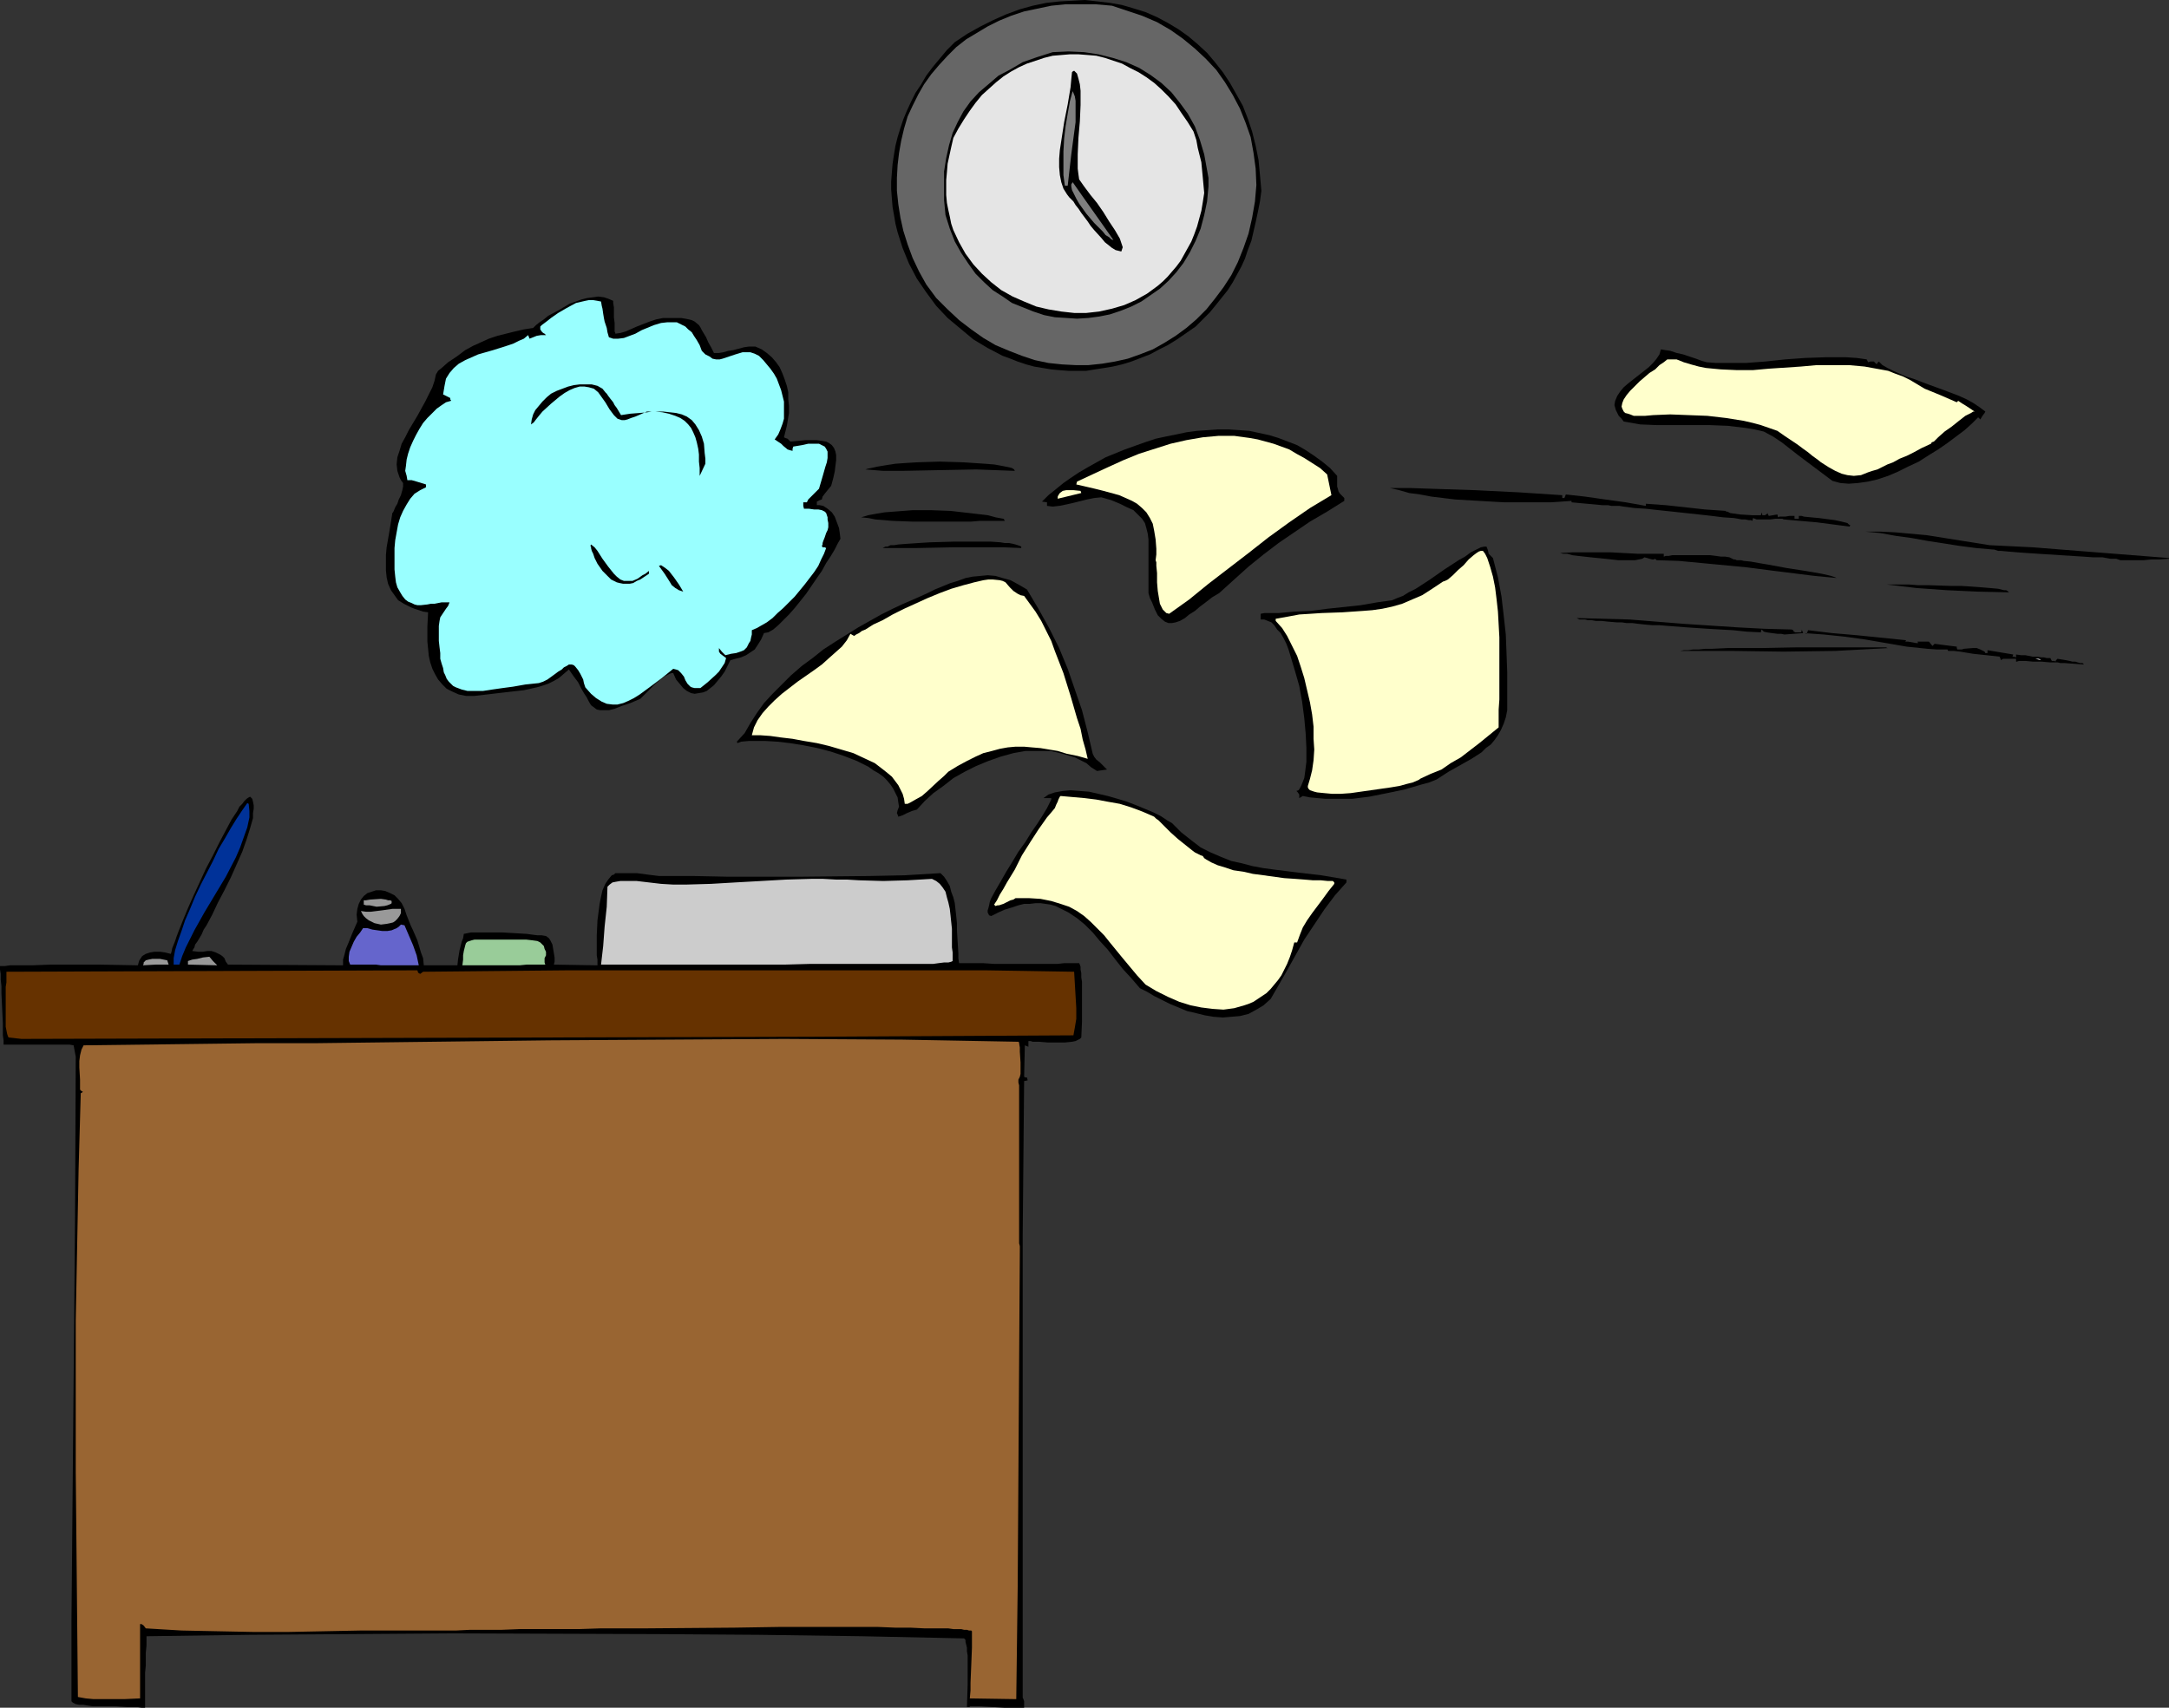 <?xml version="1.0" encoding="UTF-8" standalone="no"?>
<svg
   version="1.0"
   width="129.766mm"
   height="102.186mm"
   id="svg44"
   sodipodi:docname="Quitting Time.wmf"
   xmlns:inkscape="http://www.inkscape.org/namespaces/inkscape"
   xmlns:sodipodi="http://sodipodi.sourceforge.net/DTD/sodipodi-0.dtd"
   xmlns="http://www.w3.org/2000/svg"
   xmlns:svg="http://www.w3.org/2000/svg">
  <rect width="100%" height="100%" fill="#333333" stroke="none"/>
  <sodipodi:namedview
     id="namedview44"
     pagecolor="#ffffff"
     bordercolor="#000000"
     borderopacity="0.25"
     inkscape:showpageshadow="2"
     inkscape:pageopacity="0.0"
     inkscape:pagecheckerboard="0"
     inkscape:deskcolor="#d1d1d1"
     inkscape:document-units="mm" />
  <defs
     id="defs1">
    <pattern
       id="WMFhbasepattern"
       patternUnits="userSpaceOnUse"
       width="6"
       height="6"
       x="0"
       y="0" />
  </defs>
  <path
     style="fill:#000000;fill-opacity:1;fill-rule:evenodd;stroke:none"
     d="m 490.294,126.368 -2.101,0.162 h -1.778 l -1.616,0.162 h -2.424 -0.97 -0.808 -0.646 -0.162 -0.323 l -0.485,-0.162 -0.485,-0.162 h -0.646 -0.646 l -1.778,-0.323 h -2.101 l -2.262,-0.162 -5.171,-0.323 -5.01,-0.323 -2.424,-0.162 -2.262,-0.162 -1.939,-0.162 -1.778,-0.162 h -0.646 l -0.485,-0.162 -0.485,-0.162 h -0.323 l -3.717,-0.323 -3.717,-0.485 -7.272,-1.131 -3.555,-0.646 -3.555,-0.485 -3.555,-0.646 -3.394,-0.323 h 3.394 l 3.394,0.162 3.555,0.323 3.555,0.323 7.11,1.131 7.11,1.131 9.858,0.485 10.181,0.808 20.523,1.616 v 0.162 z"
     id="path1" />
  <path
     style="fill:#000000;fill-opacity:1;fill-rule:evenodd;stroke:none"
     d="m 471.225,150.284 -4.363,-0.323 h -0.162 -0.323 -0.485 l -0.646,-0.162 h -1.778 l -1.778,-0.162 h -1.939 l -1.778,-0.162 h -1.454 l -0.485,0.162 h -0.162 v -0.646 h -0.97 -0.808 -0.97 -0.162 l -0.323,0.162 -0.162,0.162 -0.323,-0.808 -1.454,-0.162 -1.454,-0.162 -3.07,-0.323 -2.909,-0.485 -1.454,-0.162 h -1.293 l -0.162,-0.323 h -2.262 l -2.262,-0.162 -4.686,-0.485 -4.686,-0.808 -4.686,-0.808 -4.686,-0.646 -4.686,-0.485 -2.262,-0.162 -2.262,-0.162 -2.262,0.162 -2.101,0.162 -0.808,-0.162 h -0.808 l -1.293,-0.162 -1.131,-0.162 -0.646,-0.162 -0.485,-0.485 -0.162,0.323 v 0.323 l -3.232,-0.162 -3.07,-0.323 -2.909,-0.162 -2.747,-0.162 -2.424,-0.162 -2.424,-0.162 -2.101,-0.162 -2.101,-0.162 -1.939,-0.162 h -1.616 l -1.778,-0.162 -1.454,-0.162 -1.293,-0.162 h -1.293 l -1.131,-0.162 h -1.131 l -1.939,-0.162 -1.454,-0.162 h -1.293 l -0.97,-0.162 h -0.808 l -0.646,-0.162 h -1.293 l -0.646,-0.323 5.979,0.162 5.979,0.162 12.12,0.97 12.282,0.808 6.141,0.323 6.141,0.162 0.323,0.162 0.162,0.323 0.323,0.162 h 1.293 l 0.162,-0.323 v -0.323 l 0.323,0.808 h 0.323 l 0.485,0.162 0.323,-0.808 5.333,0.646 5.656,0.485 11.15,1.131 -0.162,0.323 h 0.323 0.323 l 0.97,0.162 0.808,0.162 h 0.485 l -0.162,-0.323 h 2.586 l 0.808,0.97 0.162,-0.162 0.323,-0.323 2.424,0.323 2.586,0.323 v 0.323 l 0.162,0.323 h 0.646 0.323 l 0.485,-0.162 1.939,-0.162 h 0.97 l 0.808,0.323 0.646,0.323 0.323,0.162 0.162,0.323 h 0.485 v -0.646 l 2.909,0.485 2.909,0.485 -0.162,0.485 h 0.323 l 0.485,0.162 v -0.646 l 1.131,0.162 h 0.97 l 0.808,0.162 0.808,0.162 h 0.646 0.485 l 0.808,0.162 h 0.646 l 0.646,0.162 h 0.808 l 0.162,0.323 0.162,0.323 h 0.323 0.323 l 0.162,0.162 0.162,-0.323 0.323,-0.323 0.97,0.162 0.97,0.162 0.808,0.162 0.646,0.162 h 0.646 l 0.485,0.162 0.646,0.162 h 0.485 l 0.162,0.162 z"
     id="path2" />
  <path
     style="fill:#ffffff;fill-opacity:1;fill-rule:evenodd;stroke:none"
     d="m 461.529,149.315 -0.646,-0.162 -0.646,-0.162 h 0.323 0.485 z"
     id="path3" />
  <path
     style="fill:#000000;fill-opacity:1;fill-rule:evenodd;stroke:none"
     d="m 454.257,133.963 -7.11,-0.162 -6.949,-0.323 -6.787,-0.485 -6.787,-0.808 h 5.01 l 2.101,0.162 h 2.424 l 4.848,0.162 h 2.424 l 2.586,0.162 2.101,0.162 1.939,0.162 1.778,0.162 0.646,0.162 0.646,0.162 h 0.485 l 0.323,0.162 0.162,0.162 z"
     id="path4" />
  <path
     style="fill:#000000;fill-opacity:1;fill-rule:evenodd;stroke:none"
     d="m 448.763,93.403 -0.485,0.646 -0.485,0.808 -0.485,-0.485 -1.454,1.454 -1.616,1.454 -1.939,1.454 -1.939,1.454 -2.101,1.454 -2.101,1.293 -2.262,1.454 -2.424,1.131 -2.262,1.131 -2.262,0.97 -2.424,0.808 -2.101,0.485 -2.262,0.323 -2.101,0.162 -1.939,-0.162 -1.778,-0.485 -3.878,-2.909 -1.939,-1.454 -1.939,-1.454 -3.717,-2.909 -1.939,-1.293 -2.101,-1.131 -2.101,-0.485 -1.939,-0.323 -4.04,-0.485 -4.04,-0.162 h -4.04 -3.878 -4.04 l -3.878,-0.162 -1.778,-0.323 -1.939,-0.323 -0.485,-0.646 -0.646,-0.646 -0.323,-0.646 -0.323,-0.646 -0.323,-1.131 0.162,-0.97 0.485,-1.131 0.646,-0.97 0.808,-0.97 1.131,-0.97 2.262,-1.778 2.262,-1.778 0.97,-0.97 0.808,-0.97 0.646,-0.97 0.323,-1.131 0.97,0.162 1.131,0.162 1.454,0.485 1.454,0.323 2.909,0.97 1.293,0.485 1.131,0.323 2.101,0.162 h 2.262 4.525 l 4.363,-0.323 4.525,-0.485 4.525,-0.323 4.686,-0.162 h 4.525 l 2.424,0.162 2.262,0.323 0.323,0.646 0.485,-0.162 h 0.808 l 0.646,0.646 0.162,-0.323 0.323,-0.323 0.808,0.808 1.131,0.646 1.293,0.646 1.454,0.646 1.454,0.646 1.616,0.485 3.394,1.293 3.555,1.293 3.394,1.293 1.778,0.808 1.454,0.808 1.454,0.97 1.293,0.97 z"
     id="path5" />
  <path
     style="fill:#ffffcc;fill-opacity:1;fill-rule:evenodd;stroke:none"
     d="m 446.5,93.079 h -0.323 l -0.485,0.323 -0.646,0.323 -0.646,0.323 -1.454,1.131 -1.616,1.293 -1.616,1.131 -1.454,1.293 -0.485,0.485 -0.485,0.485 -0.485,0.162 -0.162,0.323 -2.101,0.97 -1.778,0.97 -1.616,0.808 -1.616,0.646 -1.454,0.808 -1.293,0.485 -1.293,0.646 -0.97,0.485 -1.131,0.323 -0.97,0.323 -1.616,0.646 -1.616,0.162 -1.454,-0.162 -1.293,-0.323 -1.454,-0.646 -1.454,-0.808 -1.778,-1.131 -0.808,-0.646 -1.131,-0.808 -0.97,-0.808 -1.131,-0.808 -1.293,-0.97 -1.454,-0.97 -1.454,-0.97 -1.616,-1.131 -3.717,-1.293 -1.778,-0.485 -2.101,-0.485 -4.04,-0.646 -4.202,-0.485 -4.202,-0.162 -4.202,-0.162 -3.878,0.162 -1.778,0.162 h -1.778 -0.808 l -0.808,-0.323 -0.485,-0.162 -0.646,-0.162 -0.323,-0.323 -0.162,-0.323 -0.162,-0.323 -0.162,-0.485 0.162,-0.808 0.323,-0.808 0.646,-0.97 0.808,-0.97 1.131,-1.131 0.97,-0.97 2.262,-1.939 1.293,-0.808 0.97,-0.97 0.97,-0.646 0.808,-0.646 h 2.101 l 1.616,0.646 1.616,0.485 1.778,0.485 1.616,0.323 3.394,0.323 3.555,0.162 h 3.717 l 3.555,-0.323 7.272,-0.485 3.555,-0.323 h 3.717 3.555 l 3.555,0.323 3.555,0.646 1.778,0.323 1.616,0.646 1.778,0.646 1.616,0.808 1.616,0.97 1.616,0.97 3.555,1.454 3.717,1.616 0.162,-0.162 0.162,-0.162 0.97,0.646 0.808,0.485 0.97,0.646 0.485,0.323 z"
     id="path6" />
  <path
     style="fill:#000000;fill-opacity:1;fill-rule:evenodd;stroke:none"
     d="m 426.947,146.568 -5.979,0.323 -5.979,0.323 -11.635,0.162 -11.797,-0.162 h -11.635 l 0.808,-0.162 h 0.97 l 1.131,-0.162 h 1.293 l 1.454,-0.162 h 1.616 l 3.394,-0.162 h 3.717 3.878 l 8.08,-0.162 h 4.04 11.797 1.131 3.232 l 0.323,0.162 z"
     id="path7" />
  <path
     style="fill:#000000;fill-opacity:1;fill-rule:evenodd;stroke:none"
     d="m 418.22,119.096 -3.717,-0.485 -3.717,-0.485 -3.717,-0.323 -1.939,-0.162 -1.616,-0.162 h -0.162 l -0.323,-0.162 h -1.616 l -1.131,0.162 h -2.262 -0.808 l -0.808,-0.323 -0.162,0.646 -0.323,-0.162 h -0.485 l -0.808,-0.162 h -0.808 l -0.808,-0.162 -0.97,-0.162 -2.424,-0.162 -2.586,-0.323 -2.909,-0.323 -5.979,-0.646 -3.07,-0.323 -2.909,-0.323 -2.586,-0.162 -2.424,-0.323 -0.97,-0.162 h -0.97 -0.808 l -0.808,-0.162 h -0.485 -0.485 -0.323 l -6.949,-0.646 v 0 -0.323 l -2.262,0.162 -2.424,0.162 h -2.424 -2.747 -5.333 l -5.656,-0.323 -5.494,-0.323 -5.333,-0.646 -2.586,-0.485 -2.424,-0.323 -2.262,-0.646 -2.101,-0.485 h 4.686 l 4.686,0.162 9.858,0.323 9.858,0.485 9.858,0.646 v 0.646 h 0.485 l 0.323,-0.808 4.363,0.485 4.525,0.646 4.686,0.646 4.525,0.808 v -0.485 l 4.525,0.323 8.888,0.97 4.686,0.323 v 0.162 h 0.323 l 0.646,0.323 1.131,0.162 1.131,0.162 2.586,0.162 h 1.131 0.97 l 0.162,-0.646 0.162,0.646 h 0.646 l 0.162,-0.162 h 0.162 l 0.162,-0.323 0.323,0.646 1.939,-0.323 0.162,0.646 0.323,-0.162 h 1.293 l 0.97,-0.162 h 1.131 v 0.646 h 0.97 v -0.646 h 0.646 l 0.485,0.162 1.616,0.162 1.778,0.162 3.717,0.485 1.454,0.323 0.646,0.162 0.646,0.162 0.323,0.323 0.323,0.162 z"
     id="path8" />
  <path
     style="fill:#000000;fill-opacity:1;fill-rule:evenodd;stroke:none"
     d="m 415.473,130.731 -5.171,-0.485 -5.171,-0.646 -5.171,-0.646 -5.01,-0.646 -10.181,-0.97 -5.171,-0.485 -5.01,-0.162 -0.323,-0.323 -0.323,0.162 h -0.323 l -0.646,-0.162 -0.485,-0.162 -0.646,-0.162 -0.485,0.323 -0.808,0.162 -0.808,0.162 h -1.131 -1.293 -1.454 l -2.909,-0.323 -3.232,-0.323 -2.909,-0.323 -1.293,-0.162 -1.131,-0.323 h -0.97 l -0.646,-0.162 2.747,-0.162 h 2.909 5.818 l 5.979,0.323 h 5.979 v 0.646 l 0.485,-0.162 h 0.646 l 0.808,-0.162 h 0.97 1.131 1.293 2.586 2.586 l 1.293,0.162 1.131,0.162 h 0.97 l 0.97,0.162 0.646,0.323 0.323,0.162 h 0.323 l 0.323,0.162 h 0.485 0.485 l 0.646,0.162 1.616,0.162 1.778,0.323 1.939,0.323 4.363,0.808 4.202,0.646 1.939,0.323 1.778,0.323 1.454,0.323 0.646,0.162 0.485,0.162 0.485,0.162 0.323,0.162 z"
     id="path9" />
  <path
     style="fill:#000000;fill-opacity:1;fill-rule:evenodd;stroke:none"
     d="m 340.814,160.627 -0.323,1.616 -0.485,1.454 -0.646,1.454 -0.646,1.131 -0.808,1.131 -0.808,0.97 -1.131,0.808 -0.97,0.97 -2.262,1.454 -2.586,1.454 -2.586,1.454 -2.747,1.778 -1.616,0.646 -1.778,0.485 -3.878,1.131 -3.878,0.808 -4.04,0.808 -3.878,0.485 h -2.101 -1.939 -1.939 l -1.778,-0.162 -1.778,-0.162 -1.616,-0.323 -0.808,0.485 v -0.485 -0.323 l -0.323,-0.485 -0.323,-0.323 0.485,-0.162 0.323,-0.485 0.323,-0.646 0.323,-0.808 0.323,-0.808 0.162,-1.131 0.162,-1.293 0.162,-1.293 v -3.07 l -0.162,-3.232 -0.323,-3.555 -0.485,-3.717 -0.646,-3.555 -0.97,-3.394 -0.97,-3.232 -0.485,-1.616 -0.485,-1.293 -0.646,-1.293 -0.646,-1.131 -0.808,-0.808 -0.646,-0.97 -0.646,-0.646 -0.808,-0.323 -0.808,-0.323 h -0.808 v -1.293 l 0.808,-0.162 0.162,-0.646 -0.162,0.646 h 3.232 l 3.555,-0.323 3.717,-0.162 3.717,-0.485 7.595,-0.808 3.717,-0.646 3.394,-0.485 1.131,-0.485 1.293,-0.485 1.293,-0.808 1.616,-0.808 3.232,-2.101 3.232,-2.262 3.232,-2.101 1.454,-0.808 1.293,-0.97 1.293,-0.646 0.97,-0.485 0.808,-0.162 h 0.485 l 0.323,0.808 0.162,0.808 0.485,0.485 0.485,0.485 1.131,4.363 0.808,4.363 0.485,4.202 0.485,4.363 0.162,4.202 0.162,4.363 v 4.201 z"
     id="path10" />
  <path
     style="fill:#ffffcc;fill-opacity:1;fill-rule:evenodd;stroke:none"
     d="m 338.875,164.505 -4.363,3.555 -2.101,1.616 -2.101,1.616 -2.262,1.293 -2.101,1.454 -2.424,0.97 -2.424,1.131 -0.162,0.162 -0.323,0.162 -1.131,0.485 -1.293,0.323 -1.778,0.485 -1.939,0.323 -2.262,0.323 -4.525,0.646 -2.262,0.323 -2.262,0.162 h -1.939 l -1.778,-0.162 -1.616,-0.162 -0.646,-0.162 -0.485,-0.162 -0.485,-0.162 -0.323,-0.323 -0.162,-0.323 v -0.323 l 0.485,-1.616 0.485,-1.939 0.323,-2.262 0.162,-2.424 -0.162,-2.424 v -2.747 l -0.323,-2.747 -0.485,-2.747 -0.646,-2.747 -0.646,-2.747 -0.808,-2.586 -0.808,-2.424 -1.131,-2.262 -1.131,-2.262 -1.131,-1.778 -1.454,-1.616 v -0.485 l 2.747,-0.485 2.586,-0.485 2.586,-0.162 2.424,-0.162 4.686,-0.162 4.686,-0.323 2.101,-0.162 2.262,-0.323 2.262,-0.485 2.262,-0.646 2.262,-0.97 2.262,-0.97 2.262,-1.454 2.424,-1.616 0.485,-0.162 0.646,-0.323 1.131,-0.97 1.131,-1.131 1.293,-1.131 1.131,-1.293 1.131,-0.97 0.646,-0.485 0.485,-0.323 0.485,-0.162 h 0.485 l 0.485,0.646 0.485,0.97 0.646,1.939 0.646,2.262 0.485,2.424 0.323,2.586 0.323,2.909 0.323,5.817 v 5.817 2.747 2.747 2.747 l -0.162,2.262 v 2.101 z"
     id="path11" />
  <path
     style="fill:#000000;fill-opacity:1;fill-rule:evenodd;stroke:none"
     d="m 304.454,199.571 -2.586,2.909 -2.424,3.232 -2.262,3.394 -2.262,3.394 -3.878,6.949 -1.939,3.394 -1.778,3.07 -1.616,1.454 -1.616,0.97 -1.778,0.97 -1.939,0.485 -1.939,0.162 -1.939,0.162 -2.101,-0.162 -1.939,-0.323 -1.939,-0.485 -2.101,-0.485 -1.939,-0.808 -1.939,-0.808 -3.555,-1.778 -1.616,-0.97 -1.616,-0.808 -1.939,-2.262 -1.939,-2.101 -1.778,-2.262 -1.616,-2.101 -1.778,-1.939 -1.616,-1.939 -1.778,-1.778 -1.778,-1.454 -1.939,-1.293 -1.939,-0.97 -0.97,-0.485 -1.131,-0.323 -1.131,-0.162 -1.131,-0.162 h -1.131 l -1.293,0.162 h -1.293 l -1.293,0.323 -1.454,0.485 -1.616,0.485 -1.454,0.646 -1.616,0.808 -0.485,-0.162 -0.162,-0.323 -0.162,-0.323 v -0.485 l 0.162,-0.485 0.162,-0.646 0.162,-0.808 0.323,-0.808 0.97,-1.778 1.131,-1.939 1.293,-2.262 1.293,-2.101 1.454,-2.424 1.616,-2.262 1.293,-2.101 1.454,-2.101 1.131,-1.778 0.97,-1.616 0.323,-0.646 0.323,-0.646 0.323,-0.646 v -0.323 h -1.778 l 1.131,-0.808 1.454,-0.485 1.778,-0.323 1.778,-0.162 2.101,0.162 2.101,0.162 2.101,0.485 2.101,0.485 2.262,0.646 2.101,0.646 2.101,0.808 1.939,0.808 1.939,0.808 1.616,0.808 1.454,0.97 1.131,0.646 2.101,2.101 2.262,1.778 2.101,1.616 2.262,1.131 2.262,0.97 2.424,0.97 2.262,0.485 2.424,0.646 2.586,0.485 2.424,0.323 5.171,0.646 5.494,0.646 2.909,0.485 2.747,0.485 z"
     id="path12" />
  <path
     style="fill:#000000;fill-opacity:1;fill-rule:evenodd;stroke:none"
     d="m 303.969,113.279 -3.878,2.424 -3.878,2.262 -3.555,2.424 -3.555,2.424 -3.394,2.586 -3.394,2.747 -3.232,2.909 -3.394,3.07 -1.616,0.97 -1.454,1.131 -1.293,0.97 -1.131,0.97 -1.293,0.808 -0.97,0.808 -1.131,0.646 -0.97,0.323 -0.808,0.162 h -0.808 l -0.808,-0.323 -0.808,-0.646 -0.808,-0.808 -0.646,-1.293 -0.323,-0.808 -0.323,-0.808 -0.485,-0.97 -0.323,-1.131 v -4.848 -2.101 -3.555 -1.616 l -0.162,-1.293 -0.323,-1.293 -0.323,-1.131 -0.646,-0.97 -0.97,-0.97 -0.97,-0.97 -1.454,-0.646 -1.616,-0.808 -1.939,-0.808 -2.262,-0.646 -1.616,0.162 -1.616,0.323 -3.232,0.808 -1.454,0.323 -1.616,0.323 -1.454,0.162 -1.293,-0.162 v -0.808 l -1.131,-0.162 1.454,-1.454 1.616,-1.293 1.778,-1.454 1.616,-1.131 1.939,-1.293 1.939,-1.131 4.04,-2.262 4.363,-1.778 4.525,-1.616 2.424,-0.808 2.262,-0.485 2.424,-0.485 2.262,-0.485 2.424,-0.323 2.424,-0.162 2.262,-0.162 h 2.424 l 2.424,0.162 2.262,0.162 2.262,0.485 2.262,0.485 2.101,0.646 2.101,0.808 2.101,0.808 1.939,1.131 1.939,1.293 1.778,1.293 1.778,1.454 1.616,1.778 v 0.97 0.646 0.808 l 0.162,0.485 0.162,0.646 0.323,0.485 0.485,0.485 0.485,0.485 z"
     id="path13" />
  <path
     style="fill:#ffffcc;fill-opacity:1;fill-rule:evenodd;stroke:none"
     d="m 301.707,199.894 -1.293,1.616 -1.293,1.778 -2.424,3.232 -1.131,1.616 -0.97,1.616 -0.646,1.616 -0.646,1.778 h -0.646 l -0.485,1.778 -0.485,1.454 -0.646,1.616 -0.646,1.293 -0.646,1.293 -0.808,1.131 -0.808,0.97 -0.808,0.97 -0.97,0.97 -0.97,0.646 -0.97,0.646 -0.97,0.646 -1.131,0.485 -0.97,0.323 -2.262,0.646 -2.424,0.323 -2.424,-0.162 -2.586,-0.323 -2.424,-0.485 -2.586,-0.808 -2.586,-1.131 -2.586,-1.293 -2.424,-1.454 -1.939,-2.101 -1.616,-1.939 -1.616,-1.939 -1.454,-1.778 -1.454,-1.778 -1.293,-1.616 -1.616,-1.616 -1.454,-1.454 -1.454,-1.293 -1.616,-1.131 -1.778,-0.97 -1.939,-0.646 -2.101,-0.646 -2.424,-0.485 -2.586,-0.162 h -3.07 l -0.485,0.323 -0.646,0.162 -0.97,0.485 -0.646,0.323 -0.485,0.162 -0.485,0.162 h -0.323 l -0.485,0.162 -0.323,-0.323 0.646,-0.97 0.646,-1.293 0.808,-1.293 0.808,-1.454 1.778,-2.909 1.616,-3.232 1.939,-3.07 1.778,-2.747 1.939,-2.747 0.97,-1.131 0.808,-0.97 0.323,-0.808 0.323,-0.646 0.162,-0.485 0.162,-0.323 0.162,-0.323 0.162,-0.162 5.494,0.485 2.586,0.323 2.586,0.485 2.747,0.485 2.586,0.808 2.586,0.97 2.586,1.131 0.485,0.485 0.485,0.323 1.293,1.293 1.454,1.454 1.616,1.454 1.616,1.293 1.616,1.293 0.646,0.485 0.646,0.323 0.646,0.323 0.485,0.162 0.323,0.485 0.485,0.323 1.131,0.646 1.454,0.646 1.616,0.485 1.939,0.646 2.262,0.323 2.101,0.485 2.424,0.323 4.686,0.646 2.424,0.162 2.101,0.162 1.939,0.162 h 1.778 l 1.616,0.162 h 1.131 l 0.323,0.323 v 0 z"
     id="path14" />
  <path
     style="fill:#ffffcc;fill-opacity:1;fill-rule:evenodd;stroke:none"
     d="m 301.06,111.986 -4.848,2.909 -4.686,3.232 -4.686,3.394 -4.525,3.555 -9.05,6.949 -4.363,3.555 -4.525,3.232 -0.646,-0.162 -0.323,-0.323 -0.485,-0.485 -0.323,-0.646 -0.323,-0.646 -0.162,-0.97 -0.323,-1.939 -0.162,-1.939 v -2.101 l -0.162,-1.616 v -0.808 l -0.162,-0.485 0.162,-1.293 v -1.293 l -0.162,-2.101 -0.323,-1.939 -0.323,-1.616 -0.646,-1.293 -0.808,-1.293 -0.97,-0.97 -1.131,-0.97 -1.131,-0.646 -1.454,-0.646 -1.454,-0.646 -1.778,-0.485 -1.778,-0.485 -1.939,-0.485 -2.101,-0.485 -2.101,-0.485 0.162,-0.646 6.949,-3.232 3.555,-1.616 3.555,-1.454 3.555,-1.131 3.555,-1.131 3.555,-0.808 3.717,-0.646 3.555,-0.323 h 3.555 l 3.555,0.485 1.778,0.323 1.778,0.485 1.778,0.485 1.778,0.646 1.778,0.646 1.616,0.97 1.778,0.97 1.778,1.131 1.778,1.131 1.616,1.454 z"
     id="path15" />
  <path
     style="fill:#000000;fill-opacity:1;fill-rule:evenodd;stroke:none"
     d="m 285.224,43.146 -0.323,2.424 -0.485,2.424 -0.485,2.262 -0.485,2.101 -0.485,2.101 -0.808,2.101 -0.646,1.939 -0.808,1.778 -0.97,1.778 -0.97,1.778 -1.131,1.778 -1.293,1.616 -1.293,1.616 -1.454,1.778 -1.616,1.616 -1.616,1.616 -2.101,1.454 -2.101,1.454 -2.101,1.293 -1.939,0.97 -2.101,1.131 -2.101,0.808 -2.101,0.808 -2.101,0.646 -2.101,0.485 -1.939,0.323 -2.101,0.323 -1.939,0.323 h -2.101 -1.939 l -2.101,-0.162 -1.778,-0.162 -1.939,-0.323 -1.939,-0.323 -1.778,-0.485 -1.939,-0.646 -1.616,-0.646 -1.778,-0.646 -3.394,-1.778 -3.232,-1.939 -2.909,-2.424 -2.909,-2.424 -2.586,-2.747 -2.262,-3.07 -2.101,-3.07 -1.778,-3.394 -1.454,-3.555 -1.131,-3.555 -0.485,-1.939 -0.323,-1.939 -0.323,-1.778 -0.162,-1.939 -0.162,-2.101 v -1.778 l 0.162,-2.101 0.162,-1.939 0.323,-2.101 0.323,-1.939 0.485,-1.939 0.646,-2.101 0.646,-1.939 0.808,-1.939 0.97,-2.101 0.97,-1.939 1.293,-1.939 1.131,-1.939 1.454,-1.939 1.616,-1.939 1.616,-1.939 1.778,-1.778 2.909,-1.939 2.909,-1.616 2.909,-1.454 2.909,-1.293 3.07,-1.131 2.909,-0.808 3.07,-0.646 2.909,-0.323 2.909,-0.162 L 245.309,0 l 2.909,0.323 2.747,0.323 2.747,0.485 2.747,0.808 2.586,0.808 2.586,1.131 2.424,1.293 2.424,1.454 2.262,1.616 2.101,1.778 2.101,1.939 1.778,2.101 1.778,2.262 1.616,2.424 1.454,2.586 1.454,2.586 1.131,2.909 0.97,2.909 0.808,3.232 0.646,3.232 0.323,3.394 z"
     id="path16" />
  <path
     style="fill:#666666;fill-opacity:1;fill-rule:evenodd;stroke:none"
     d="m 284.092,41.853 -0.323,3.717 -0.646,3.717 -0.808,3.555 -1.131,3.232 -1.293,3.232 -1.454,2.909 -1.778,2.747 -1.939,2.586 -1.939,2.424 -2.262,2.262 -2.262,1.939 -2.424,1.778 -2.586,1.616 -2.586,1.454 -2.909,1.131 -2.747,0.97 -2.909,0.646 -2.909,0.485 -3.07,0.323 h -2.909 l -3.07,-0.162 -3.07,-0.323 -3.07,-0.646 -2.909,-0.97 -2.909,-1.131 -3.07,-1.293 -2.747,-1.616 -2.747,-1.939 -2.747,-2.101 -2.586,-2.424 -2.586,-2.586 -2.262,-3.07 -1.616,-2.909 -1.454,-3.07 -1.131,-3.07 -0.97,-3.07 -0.646,-2.909 -0.485,-3.07 -0.323,-3.07 v -2.909 l 0.162,-2.909 0.323,-2.747 0.485,-2.747 0.646,-2.747 0.808,-2.747 1.131,-2.424 1.293,-2.586 1.293,-2.262 1.616,-2.262 1.778,-2.101 1.939,-2.101 1.939,-1.939 2.262,-1.778 2.424,-1.454 2.424,-1.454 2.586,-1.293 2.747,-1.131 2.909,-0.97 3.07,-0.646 3.07,-0.646 3.232,-0.323 h 3.394 3.394 l 3.717,0.323 3.394,1.131 3.394,1.131 3.394,1.454 3.07,1.778 2.747,1.939 2.747,2.262 2.424,2.262 2.424,2.586 1.939,2.747 1.778,2.909 1.616,3.07 1.293,3.232 1.131,3.232 0.646,3.555 0.485,3.555 z"
     id="path17" />
  <path
     style="fill:#000000;fill-opacity:1;fill-rule:evenodd;stroke:none"
     d="m 273.265,42.177 -0.323,3.394 -0.646,3.07 -0.808,3.07 -1.131,2.747 -1.293,2.586 -1.454,2.424 -1.616,2.101 -1.778,1.939 -1.939,1.778 -2.101,1.454 -2.101,1.454 -2.262,1.131 -2.424,0.97 -2.424,0.808 -2.424,0.485 -2.424,0.323 -2.586,0.162 -2.424,-0.162 -2.586,-0.162 -2.424,-0.485 -2.424,-0.808 -2.424,-0.97 -2.424,-0.97 -2.101,-1.454 -2.262,-1.454 -1.939,-1.778 -1.939,-1.939 -1.616,-2.262 -1.616,-2.424 -1.454,-2.586 -1.131,-2.909 -0.97,-3.07 -0.323,-3.394 V 41.853 38.783 l 0.485,-3.07 0.646,-2.909 0.808,-2.747 1.131,-2.424 1.293,-2.424 1.616,-2.262 1.939,-2.101 2.101,-1.778 2.262,-1.939 2.747,-1.454 2.747,-1.616 3.232,-1.131 3.555,-1.131 3.555,-0.162 3.555,0.162 3.232,0.485 3.232,0.808 3.07,0.97 2.909,1.293 2.586,1.616 2.424,1.778 2.262,2.101 1.939,2.424 1.778,2.424 1.616,2.909 1.131,3.07 0.485,1.616 0.485,1.616 0.323,1.778 0.323,1.778 0.323,1.778 z"
     id="path18" />
  <path
     style="fill:#e5e5e5;fill-opacity:1;fill-rule:evenodd;stroke:none"
     d="m 272.296,43.631 -0.323,2.101 -0.323,1.939 -0.485,1.778 -0.485,1.778 -0.646,1.778 -0.646,1.616 -0.808,1.454 -0.808,1.454 -0.808,1.454 -0.97,1.293 -0.97,1.131 -0.97,1.131 -1.131,1.131 -1.131,0.97 -2.424,1.778 -2.586,1.454 -2.586,1.131 -2.747,0.808 -2.909,0.646 -2.909,0.323 h -2.747 l -2.909,-0.323 -2.909,-0.485 -2.747,-0.646 -2.747,-1.131 -2.586,-1.131 -2.586,-1.454 -2.262,-1.778 -2.101,-1.939 -1.939,-2.101 -1.778,-2.424 -1.454,-2.586 -1.293,-2.747 -0.485,-1.454 -0.323,-1.616 -0.323,-1.454 -0.323,-1.616 -0.162,-1.778 V 42.5 40.722 l 0.162,-1.778 0.162,-1.939 0.808,-3.717 0.485,-2.101 1.131,-2.101 1.293,-2.101 1.293,-1.939 1.293,-1.778 1.454,-1.778 1.616,-1.454 1.616,-1.454 1.616,-1.293 1.778,-1.131 1.778,-0.97 1.778,-0.808 1.939,-0.646 1.939,-0.646 1.939,-0.485 1.939,-0.162 1.939,-0.162 h 1.939 l 2.101,0.162 1.939,0.162 1.939,0.485 1.939,0.646 1.939,0.646 1.778,0.97 1.939,0.97 1.778,1.131 1.778,1.293 1.616,1.454 1.616,1.616 1.616,1.778 1.293,1.939 1.454,2.101 1.293,2.101 0.646,1.939 0.323,1.778 0.808,3.232 0.323,3.394 z"
     id="path19" />
  <path
     style="fill:#000000;fill-opacity:1;fill-rule:evenodd;stroke:none"
     d="m 253.873,55.912 -0.323,0.97 -0.646,-0.162 -0.646,-0.162 -0.808,-0.485 -0.808,-0.646 -0.808,-0.646 -0.808,-0.97 -1.616,-1.778 -0.808,-0.97 -0.646,-0.97 -1.454,-1.939 -0.646,-0.97 -0.646,-0.808 -0.485,-0.808 -0.485,-0.485 -0.485,-0.485 -0.485,-0.646 -0.808,-1.293 -0.485,-1.454 -0.323,-1.616 -0.162,-1.778 v -1.939 l 0.162,-1.939 0.323,-2.101 0.646,-4.201 0.808,-4.04 0.646,-3.878 0.162,-1.778 0.162,-1.616 0.162,-0.162 0.323,-0.162 0.646,0.646 0.323,1.131 0.323,1.293 0.162,1.454 v 1.454 1.778 l -0.162,3.717 -0.323,3.717 -0.162,3.717 v 1.616 1.616 l 0.162,1.293 0.162,1.131 1.131,1.616 1.454,1.939 1.454,1.778 1.454,2.101 1.293,2.101 1.293,1.939 1.131,1.939 0.323,0.97 z"
     id="path20" />
  <path
     style="fill:#7f7f7f;fill-opacity:1;fill-rule:evenodd;stroke:none"
     d="m 251.773,54.296 -0.485,-0.162 -0.485,-0.485 -0.808,-0.485 -0.646,-0.808 -0.97,-0.97 -0.97,-0.97 -1.778,-2.101 -1.616,-2.262 -0.646,-1.131 -0.485,-0.97 -0.485,-0.97 -0.162,-0.808 V 41.692 l 0.323,-0.485 2.262,3.232 4.686,6.625 z"
     id="path21" />
  <path
     style="fill:#000000;fill-opacity:1;fill-rule:evenodd;stroke:none"
     d="m 250.318,174.039 -1.131,0.162 -1.131,0.162 -1.293,-0.808 -1.131,-0.97 -1.293,-0.646 -1.293,-0.646 -2.747,-0.808 -1.293,-0.323 -1.454,-0.323 h -2.747 -2.909 l -2.747,0.485 -2.909,0.808 -2.747,0.97 -2.747,1.131 -2.586,1.293 -2.586,1.454 -2.262,1.778 -2.262,1.616 -1.939,1.778 -1.778,1.939 -1.131,0.323 -1.131,0.485 -0.97,0.485 -0.97,0.323 -0.162,-0.485 -0.162,-0.323 0.162,-0.646 0.323,-0.808 -0.162,-0.97 -0.162,-1.131 -0.485,-0.97 -0.485,-0.97 -0.646,-0.97 -0.808,-0.97 -0.808,-0.808 -1.131,-0.808 -1.131,-0.646 -1.131,-0.808 -2.586,-1.293 -2.909,-1.131 -2.909,-0.97 -3.07,-0.808 -3.232,-0.646 -3.07,-0.485 -2.747,-0.323 -2.747,-0.162 h -3.717 l -1.778,0.162 -0.808,0.323 -0.162,-0.323 1.778,-1.939 1.293,-2.262 1.454,-2.262 1.616,-2.262 1.939,-2.101 2.101,-2.101 2.101,-2.101 2.424,-2.101 2.424,-1.778 2.424,-1.939 2.747,-1.778 5.171,-3.232 2.586,-1.454 2.586,-1.454 2.586,-1.293 2.424,-1.131 3.717,-1.616 1.778,-0.808 1.616,-0.808 3.555,-1.454 1.616,-0.485 1.778,-0.646 1.616,-0.323 1.778,-0.162 1.616,-0.162 1.778,0.162 1.616,0.485 1.778,0.485 1.778,0.97 1.939,1.131 2.586,4.363 2.424,4.363 2.262,4.525 1.939,4.686 1.616,4.686 1.616,4.686 1.293,5.009 1.131,4.848 0.323,0.646 0.485,0.646 0.808,0.646 0.808,0.808 z"
     id="path22" />
  <path
     style="fill:#ffffcc;fill-opacity:1;fill-rule:evenodd;stroke:none"
     d="m 245.955,171.615 -2.262,-0.646 -2.424,-0.485 -2.101,-0.646 -1.939,-0.323 -1.939,-0.323 -1.939,-0.162 -1.778,-0.162 h -1.939 l -1.778,0.162 -1.778,0.323 -1.778,0.485 -1.939,0.485 -1.778,0.808 -1.939,0.97 -2.101,1.131 -2.101,1.293 -0.97,0.97 -1.293,1.131 -2.424,2.262 -1.293,1.131 -1.454,0.808 -1.131,0.646 -0.646,0.323 h -0.646 l -0.162,-1.131 -0.323,-1.131 -0.485,-0.97 -0.485,-0.97 -1.454,-1.939 -0.97,-0.808 -0.808,-0.646 -2.101,-1.616 -2.424,-1.131 -2.424,-1.131 -2.747,-0.808 -2.747,-0.808 -2.747,-0.646 -2.909,-0.485 -2.586,-0.485 -2.747,-0.323 -2.262,-0.323 -2.262,-0.162 h -1.939 l 0.485,-1.778 0.808,-1.616 1.131,-1.616 1.293,-1.454 1.454,-1.454 1.616,-1.454 3.555,-2.747 3.717,-2.586 1.778,-1.293 1.616,-1.454 1.454,-1.293 1.454,-1.293 1.131,-1.454 0.808,-1.454 0.808,0.485 0.485,-0.323 0.646,-0.323 0.646,-0.485 0.808,-0.323 1.778,-1.131 2.101,-0.97 2.262,-1.293 2.586,-1.293 5.333,-2.424 2.747,-1.131 2.586,-0.97 2.747,-0.808 2.424,-0.646 2.101,-0.485 1.131,-0.162 h 0.97 l 1.616,0.162 0.646,0.162 0.646,0.323 0.97,1.131 0.808,0.808 0.97,0.646 0.646,0.323 0.808,0.162 1.293,1.778 1.293,1.778 1.293,2.101 1.131,2.262 1.131,2.262 0.808,2.262 1.939,5.009 1.616,5.171 1.454,5.009 0.808,2.424 0.485,2.424 0.646,2.262 z"
     id="path23" />
  <path
     style="fill:#000000;fill-opacity:1;fill-rule:evenodd;stroke:none"
     d="m 244.662,231.082 -0.162,3.555 -0.323,0.323 -0.323,0.162 -0.646,0.323 -0.808,0.162 -1.616,0.162 h -1.939 -1.939 l -1.939,-0.162 h -0.808 -0.646 l -0.485,-0.162 h -0.485 v 1.293 l -0.808,-0.323 -0.162,7.11 0.323,0.162 h 0.323 l 0.162,0.646 -0.808,0.162 -0.162,17.452 -0.162,17.614 v 34.905 69.486 l 0.162,0.323 0.162,0.485 v 0.646 0.808 h -0.97 -0.97 -2.586 l -2.586,-0.162 -2.747,-0.162 h -2.424 v 0.162 h -0.646 l 0.162,-5.009 v -2.424 -2.262 -1.939 l -0.162,-0.97 v -0.808 l -0.162,-0.646 -0.162,-0.646 v -0.485 l -0.323,-0.323 -23.109,-0.485 -23.109,-0.323 -23.109,-0.162 -46.379,-0.162 -22.947,0.162 -23.109,0.162 -23.109,0.323 v 1.131 0.97 l -0.162,1.616 v 2.909 l -0.162,1.616 v 2.101 1.131 4.686 h -0.808 l -0.97,-0.162 h -1.131 -1.131 l -2.586,-0.162 h -2.586 -2.586 l -1.131,-0.162 -0.97,-0.162 H 17.938 l -0.808,-0.162 -0.646,-0.323 -0.323,-0.323 v -18.099 l 0.162,-18.099 0.323,-36.521 0.323,-36.521 0.162,-36.521 -0.485,-2.586 -0.97,-0.162 H 14.706 12.605 11.635 8.403 6.787 0.97 v 0 H 0.808 v -0.323 -0.646 l -0.162,-1.131 v -1.293 -1.454 l -0.162,-3.394 -0.162,-3.394 v -1.616 l -0.162,-1.454 v -1.293 L 0,219.286 v -0.808 H 0.162 0.323 1.131 l 1.131,-0.162 h 1.454 1.778 1.778 l 4.202,-0.162 h 4.04 1.778 5.171 l 8.726,0.162 0.162,-0.646 0.162,-0.485 0.646,-0.97 0.808,-0.485 0.97,-0.323 0.97,-0.162 h 1.293 l 1.131,0.162 1.293,0.323 0.162,-0.485 0.162,-0.808 0.323,-0.808 0.323,-0.808 0.323,-0.97 0.485,-1.293 0.97,-2.424 1.131,-2.747 1.293,-2.909 2.747,-5.979 1.616,-3.07 1.454,-2.909 1.454,-2.747 1.293,-2.424 1.293,-1.939 0.485,-0.97 0.646,-0.646 0.485,-0.646 0.485,-0.485 0.485,-0.323 0.323,-0.162 0.485,0.485 0.162,0.646 0.162,0.808 v 0.808 l -0.162,0.97 v 1.131 l -0.323,1.131 -0.323,1.131 -0.808,2.586 -0.97,2.747 -1.293,2.909 -1.293,2.909 -1.454,2.909 -1.454,2.747 -1.293,2.747 -1.293,2.424 -0.646,0.97 -0.485,1.131 -0.485,0.808 -0.485,0.808 -0.485,0.646 -0.162,0.646 -0.323,0.485 -0.162,0.323 1.293,0.162 h 1.131 l 0.97,-0.162 h 0.97 l 0.97,0.323 0.97,0.485 0.485,0.323 0.485,0.485 0.323,0.808 0.485,0.646 26.018,0.162 v -1.293 l 0.323,-1.131 0.323,-1.293 0.485,-1.131 0.97,-2.424 1.131,-2.586 -0.162,-1.616 0.162,-1.293 0.323,-1.131 0.485,-0.97 0.646,-0.808 0.808,-0.646 0.97,-0.323 0.97,-0.323 h 1.131 l 0.97,0.162 1.131,0.485 0.97,0.485 0.808,0.808 0.808,0.97 0.646,1.293 0.485,1.454 0.646,1.616 0.323,0.808 0.323,0.646 1.131,2.586 0.808,2.747 0.485,1.293 0.162,1.616 h 7.595 l 0.162,-1.454 0.162,-0.97 0.162,-0.97 0.162,-0.646 0.323,-1.293 0.323,-0.808 0.162,-0.97 0.808,-0.162 0.808,-0.162 h 0.97 0.97 2.424 2.747 l 2.747,0.162 2.747,0.162 2.424,0.323 h 0.97 l 0.97,0.162 0.646,0.485 0.323,0.485 0.485,0.97 0.162,0.97 0.323,1.939 v 0.97 l -0.162,0.646 9.858,0.162 v -1.293 l -0.162,-0.97 v -4.525 l 0.162,-3.394 0.485,-3.717 0.323,-1.616 0.323,-1.454 0.646,-1.454 0.646,-0.97 0.808,-0.97 0.485,-0.162 0.323,-0.323 h 2.424 2.424 l 2.424,0.323 2.586,0.323 h 7.757 l 7.918,0.162 h 15.998 l 15.998,-0.162 7.918,-0.162 8.08,-0.485 0.808,0.808 0.646,0.97 0.646,1.131 0.323,1.293 0.485,1.293 0.323,1.293 0.323,2.909 0.162,1.616 v 1.454 l 0.162,2.747 0.162,2.586 v 1.131 l 0.162,1.131 h 2.909 2.586 l 2.424,0.162 h 1.939 1.778 4.525 4.848 1.293 l 1.454,-0.162 h 1.616 1.778 l 0.162,0.323 0.162,0.485 v 0.646 l 0.162,0.808 v 0.97 l 0.162,0.97 v 2.262 4.201 0.97 z"
     id="path24" />
  <path
     style="fill:#ffffcc;fill-opacity:1;fill-rule:evenodd;stroke:none"
     d="m 244.501,111.501 -5.333,1.293 v -0.485 l 0.162,-0.323 0.323,-0.485 0.646,-0.485 0.808,-0.162 h 0.808 0.808 l 1.616,0.162 z"
     id="path25" />
  <path
     style="fill:#663200;fill-opacity:1;fill-rule:evenodd;stroke:none"
     d="m 243.369,230.436 -0.323,1.939 -0.323,1.778 -59.63,0.323 -59.469,0.162 -118.776,0.323 -2.909,-0.323 -0.162,-0.323 -0.162,-0.485 -0.162,-0.808 -0.162,-0.808 v -0.97 -1.131 -2.262 -2.424 -2.262 l 0.162,-0.97 v -0.97 -0.808 -0.646 l 46.379,-0.162 46.541,-0.162 0.162,0.485 0.162,0.162 0.323,0.162 0.646,-0.485 32.805,-0.323 h 32.966 0.323 0.323 0.485 2.262 1.131 7.757 1.454 12.605 0.646 0.97 1.778 0.808 4.525 1.293 5.333 9.858 9.858 l 20.038,0.323 0.162,2.747 0.162,2.747 0.162,2.747 z"
     id="path26" />
  <path
     style="fill:#7f7f7f;fill-opacity:1;fill-rule:evenodd;stroke:none"
     d="m 243.208,27.633 -0.97,7.272 -0.808,7.11 h -0.646 l -0.323,-2.424 V 37.006 34.258 l 0.162,-2.909 0.323,-2.747 0.485,-2.909 0.485,-2.747 0.646,-2.424 v 0.162 l 0.162,0.323 0.323,0.808 0.162,0.97 v 1.131 z"
     id="path27" />
  <path
     style="fill:#996532;fill-opacity:1;fill-rule:evenodd;stroke:none"
     d="m 230.765,242.879 -0.162,0.646 -0.323,0.646 v 0.646 l 0.162,0.646 v 14.382 3.394 17.937 l 0.162,0.646 v 0.808 l -0.162,25.532 -0.162,25.532 -0.162,25.371 -0.323,25.209 -10.504,-0.162 0.162,-1.778 v -1.778 l 0.162,-3.878 0.162,-4.04 v -3.717 l -0.162,-0.162 h -0.485 l -0.485,-0.162 h -0.646 l -0.646,-0.162 h -0.808 -0.97 l -1.131,-0.162 h -1.131 -1.293 -2.909 l -3.232,-0.162 h -3.394 l -3.878,-0.162 H 176.144 l -10.019,0.162 -20.362,0.162 h -10.019 l -4.848,0.162 h -4.686 -4.363 -4.363 l -4.04,0.162 h -3.717 -3.394 l -3.232,0.162 h -2.747 -2.424 -8.08 -8.242 l -16.322,0.323 h -8.08 l -8.242,-0.162 -7.918,-0.162 -8.08,-0.485 -0.485,-0.646 -0.485,-0.323 h -0.323 v 16.806 l -3.555,0.162 H 26.341 24.563 21.17 l -1.778,-0.162 -1.778,-0.323 -0.323,-33.935 -0.162,-16.968 v -17.129 -17.129 l 0.323,-17.129 0.323,-17.129 0.485,-17.129 0.323,-0.162 0.162,-0.162 -0.323,-0.162 -0.323,-0.323 v -0.97 -1.293 l -0.162,-2.747 v -1.454 l 0.162,-1.293 0.323,-1.293 0.485,-0.97 26.179,-0.323 13.09,-0.162 h 13.251 l 26.502,-0.323 26.341,-0.323 26.664,-0.162 26.341,-0.162 26.664,0.162 26.341,0.485 0.162,0.162 v 0.162 l 0.162,0.97 v 0.97 l 0.162,2.424 z"
     id="path28" />
  <path
     style="fill:#000000;fill-opacity:1;fill-rule:evenodd;stroke:none"
     d="m 230.926,123.944 -3.878,-0.162 h -3.878 -7.918 l -7.918,0.162 h -7.757 l 0.323,-0.162 0.323,-0.162 h 0.485 l 0.646,-0.323 h 0.808 l 0.97,-0.162 2.101,-0.162 2.424,-0.162 2.586,-0.162 5.656,-0.162 h 5.494 2.586 l 2.262,0.162 0.97,0.162 h 0.97 l 0.808,0.162 0.646,0.162 0.485,0.162 0.485,0.162 0.323,0.162 z"
     id="path29" />
  <path
     style="fill:#000000;fill-opacity:1;fill-rule:evenodd;stroke:none"
     d="m 229.472,106.492 -4.363,-0.162 -4.363,-0.162 -8.565,0.162 -8.242,0.162 h -4.202 l -4.04,-0.323 0.485,-0.162 0.808,-0.162 1.454,-0.323 1.939,-0.323 2.101,-0.323 2.262,-0.162 2.586,-0.162 5.171,-0.162 5.333,0.162 2.424,0.162 2.424,0.162 2.101,0.162 1.778,0.323 1.616,0.323 0.646,0.162 0.485,0.323 z"
     id="path30" />
  <path
     style="fill:#000000;fill-opacity:1;fill-rule:evenodd;stroke:none"
     d="m 227.209,117.804 h -1.778 -1.778 -2.101 l -1.939,0.162 h -4.525 -4.363 -4.525 l -4.363,-0.162 -1.939,-0.162 -1.939,-0.162 -1.616,-0.323 -1.616,-0.162 1.616,-0.485 1.778,-0.323 1.939,-0.323 2.101,-0.162 4.202,-0.323 h 4.202 l 4.363,0.162 4.202,0.485 4.202,0.485 1.778,0.485 1.778,0.323 0.162,0.162 z"
     id="path31" />
  <path
     style="fill:#cccccc;fill-opacity:1;fill-rule:evenodd;stroke:none"
     d="m 215.413,217.347 v 0 l -0.323,0.162 -0.646,0.162 h -0.97 l -1.293,0.162 -1.131,0.162 h -0.97 -0.808 -0.323 -25.694 l -5.818,0.162 h -15.514 -4.525 -21.493 l 0.485,-4.201 0.323,-4.363 0.485,-4.525 0.162,-4.525 0.485,-0.485 0.646,-0.485 0.808,-0.162 0.97,-0.162 h 1.939 1.778 l 2.747,0.323 2.747,0.323 2.747,0.162 h 2.909 l 5.656,-0.162 5.494,-0.323 5.818,-0.323 5.656,-0.323 5.656,-0.162 h 2.747 l 2.909,0.162 h 2.424 l 2.747,0.162 5.494,0.162 5.494,-0.162 2.747,-0.162 2.747,-0.162 0.97,0.485 0.808,0.646 0.646,0.808 0.646,0.97 0.323,1.293 0.323,1.131 0.323,1.454 0.162,1.454 0.323,3.07 v 2.909 1.293 l 0.162,1.131 v 0.97 z"
     id="path32" />
  <path
     style="fill:#000000;fill-opacity:1;fill-rule:evenodd;stroke:none"
     d="m 190.041,121.843 -0.646,1.131 -0.646,1.293 -0.97,1.616 -0.97,1.454 -0.97,1.778 -1.131,1.616 -2.424,3.555 -2.586,3.232 -1.293,1.454 -1.293,1.293 -1.131,1.131 -1.131,0.97 -1.131,0.646 -0.97,0.162 -0.646,1.454 -0.808,1.293 -0.646,0.97 -0.97,0.646 -0.97,0.646 -1.131,0.485 -1.293,0.323 -1.131,0.323 -0.646,1.293 -0.646,1.293 -0.808,1.131 -0.808,0.97 -0.808,0.97 -0.808,0.646 -0.808,0.646 -0.808,0.323 -0.97,0.162 -0.97,0.162 -0.808,-0.162 -0.97,-0.485 -0.808,-0.646 -0.808,-0.97 -0.808,-0.97 -0.646,-1.454 h -0.323 l -0.485,0.162 -0.97,0.485 -1.131,0.808 -1.131,0.97 -1.939,1.939 -0.808,0.808 -0.646,0.646 -1.131,0.485 -1.131,0.485 -0.97,0.323 -0.97,0.323 -1.616,0.646 -1.293,0.323 h -1.131 -0.808 l -0.808,-0.162 -0.646,-0.485 -0.646,-0.485 -0.485,-0.808 -0.485,-0.97 -0.646,-0.97 -0.646,-1.131 -0.646,-1.293 -0.97,-1.293 -1.131,-1.616 -1.131,0.97 -1.131,0.97 -1.131,0.646 -1.293,0.646 -1.454,0.485 -1.131,0.323 -2.909,0.646 -5.656,0.646 -2.747,0.323 -2.747,0.323 h -1.939 l -1.616,-0.323 -1.454,-0.646 -1.293,-0.646 -0.97,-0.97 -0.97,-1.131 -0.646,-1.131 -0.646,-1.293 -0.485,-1.454 -0.323,-1.454 -0.162,-1.616 -0.162,-1.616 v -3.394 l 0.162,-3.232 -1.131,-0.162 -0.97,-0.323 -0.97,-0.323 -0.808,-0.323 -1.616,-0.808 -1.293,-0.808 -0.808,-1.131 -0.808,-1.131 -0.646,-1.454 -0.323,-1.454 -0.162,-1.616 v -1.616 -1.778 l 0.162,-1.778 0.646,-3.717 0.646,-4.04 0.162,-0.162 0.162,-0.323 0.323,-0.808 0.485,-0.808 0.323,-0.97 0.485,-0.97 0.323,-1.131 0.162,-0.808 v -0.808 l -0.485,-0.646 -0.323,-0.646 -0.485,-1.454 -0.162,-1.454 0.162,-1.616 0.485,-1.454 0.485,-1.616 0.808,-1.454 0.808,-1.616 1.939,-3.232 1.778,-3.232 0.808,-1.616 0.808,-1.616 0.485,-1.454 0.323,-1.454 0.485,-0.808 0.808,-0.646 1.454,-1.293 0.97,-0.646 0.97,-0.646 1.939,-1.454 1.778,-0.97 1.778,-0.808 1.778,-0.808 1.939,-0.646 1.939,-0.485 1.939,-0.485 2.101,-0.485 2.101,-0.323 0.646,-0.646 0.808,-0.646 0.97,-0.646 0.97,-0.808 2.424,-1.293 2.424,-1.454 2.747,-0.97 1.293,-0.323 1.293,-0.162 1.131,-0.162 1.293,0.162 0.97,0.323 1.131,0.485 v 0.162 0.323 l 0.162,0.97 v 0.97 1.293 l 0.162,1.293 v 0.97 0.97 l 0.162,0.323 v 0.162 l 1.131,-0.162 1.131,-0.323 1.131,-0.485 1.454,-0.646 2.909,-1.131 1.454,-0.485 1.616,-0.323 h 2.909 1.131 l 0.97,0.162 0.808,0.162 0.646,0.162 0.646,0.323 0.97,0.808 0.323,0.485 0.323,0.646 0.485,0.808 0.485,0.808 0.485,1.131 0.646,1.131 0.323,0.646 0.323,0.646 h 1.131 l 0.97,-0.162 1.131,-0.323 1.131,-0.162 2.424,-0.646 1.131,-0.162 h 1.454 l 1.454,0.646 1.131,0.808 1.131,0.97 0.97,1.131 0.808,1.131 0.646,1.454 0.485,1.293 0.485,1.454 0.323,1.454 v 1.616 l 0.162,1.454 v 1.616 l -0.485,2.909 -0.323,1.293 -0.323,1.293 0.323,0.162 0.485,0.162 0.646,0.646 1.778,-0.162 1.616,-0.162 h 1.293 1.293 l 1.131,0.162 0.97,0.162 0.646,0.323 0.646,0.485 0.485,0.646 0.323,0.808 0.162,0.808 v 1.131 l -0.162,1.293 -0.162,1.293 -0.323,1.454 -0.485,1.778 -0.808,0.97 -0.646,0.808 -0.485,0.646 -0.162,0.646 -0.485,0.162 -0.323,0.162 -0.323,0.162 v 0.485 0.323 h 0.646 l 0.808,0.162 0.485,0.323 0.485,0.323 0.97,0.808 0.646,0.97 0.485,1.293 0.485,1.293 0.162,1.131 z"
     id="path33" />
  <path
     style="fill:#99ffff;fill-opacity:1;fill-rule:evenodd;stroke:none"
     d="m 187.294,119.258 -0.162,0.646 -0.323,0.646 -0.323,0.97 -0.323,0.808 -0.162,0.485 v 0.323 l -0.162,0.323 0.162,0.323 h 0.162 0.323 l 0.323,0.162 -0.485,1.293 -0.646,1.293 -0.646,1.454 -0.97,1.454 -2.101,2.747 -2.262,2.747 -2.586,2.586 -1.293,1.131 -1.131,1.131 -1.293,0.97 -1.131,0.646 -1.131,0.646 -1.131,0.485 v 0.97 l -0.162,0.646 -0.162,0.808 -0.323,0.485 -0.485,0.97 -0.646,0.646 -0.808,0.323 -0.97,0.323 -1.131,0.162 -1.293,0.323 -0.808,-0.808 -0.646,-0.808 v 0.323 0.485 l 0.323,0.485 0.646,0.485 0.646,0.485 -0.323,1.131 -0.646,0.97 -0.646,0.97 -0.808,0.808 -1.778,1.616 -0.808,0.646 -0.808,0.646 h -0.646 -0.646 l -0.646,-0.162 -0.323,-0.162 -0.646,-0.646 -0.485,-0.808 -0.323,-0.808 -0.646,-0.808 -0.323,-0.323 -0.323,-0.323 -0.485,-0.162 -0.646,-0.162 -2.586,2.101 -2.586,1.939 -2.424,1.778 -1.293,0.808 -1.293,0.646 -1.131,0.485 -1.293,0.323 h -1.131 l -1.293,-0.162 -1.131,-0.485 -1.293,-0.808 -1.131,-0.97 -1.293,-1.454 -0.323,-0.97 -0.162,-0.808 -0.646,-1.293 -0.485,-0.808 -0.646,-0.808 -0.323,-0.323 -0.485,-0.162 h -0.646 l -0.485,0.323 -0.646,0.323 -0.485,0.485 -0.808,0.485 -0.646,0.485 -1.778,1.293 -0.97,0.485 -0.97,0.323 -3.07,0.323 -2.747,0.485 -2.424,0.323 -2.262,0.323 -2.101,0.323 h -1.778 -1.778 l -1.293,-0.323 -1.293,-0.485 -0.646,-0.323 -0.485,-0.485 -0.485,-0.485 -0.485,-0.646 -0.323,-0.808 -0.323,-0.646 -0.162,-0.97 -0.323,-0.97 -0.323,-1.131 v -1.293 l -0.162,-1.293 -0.162,-1.454 v -1.778 -1.616 l 0.162,-1.131 0.162,-0.808 0.323,-0.485 0.323,-0.485 0.323,-0.485 0.323,-0.485 0.485,-0.646 0.323,-0.808 h -1.778 l -1.616,0.323 H 97.445 l -0.808,0.162 -1.454,0.162 h -0.808 l -0.646,-0.162 -0.646,-0.323 -0.808,-0.323 -0.646,-0.485 -0.646,-0.808 -0.485,-0.808 -0.646,-1.131 -0.323,-1.131 -0.162,-1.293 -0.162,-1.616 v -1.454 -1.778 -1.616 l 0.162,-1.778 0.323,-1.778 0.323,-1.778 0.485,-1.616 0.646,-1.454 0.808,-1.454 0.808,-1.293 0.97,-1.131 1.293,-0.808 1.293,-0.646 v -0.646 l -2.101,-0.646 -1.131,-0.323 h -0.97 l -0.162,-0.97 -0.323,-1.131 0.162,-1.131 0.162,-1.454 0.323,-1.293 0.485,-1.454 0.646,-1.454 0.646,-1.293 0.808,-1.454 0.808,-1.293 0.97,-1.131 1.131,-1.131 0.97,-0.97 1.131,-0.808 0.97,-0.646 1.131,-0.323 v -0.162 l -0.162,-0.162 v -0.323 l -1.616,-0.808 0.162,-0.97 0.162,-0.97 0.162,-0.808 0.162,-0.808 0.808,-1.293 0.97,-1.131 1.131,-0.97 1.454,-0.808 1.454,-0.646 1.454,-0.646 3.394,-0.97 3.07,-0.97 1.454,-0.485 1.293,-0.646 1.131,-0.485 0.97,-0.808 0.323,0.808 0.808,-0.323 0.808,-0.323 0.97,-0.162 h 1.131 l -0.323,-0.323 -0.323,-0.162 -0.323,-0.323 -0.323,-0.485 v -0.162 -0.485 l 0.323,-0.323 0.646,-0.485 0.646,-0.485 0.808,-0.646 1.616,-1.131 1.939,-1.131 2.101,-1.131 2.101,-0.485 0.808,-0.162 h 0.97 l 0.97,0.162 0.808,0.162 0.162,0.97 0.162,0.646 0.162,1.131 0.162,0.97 0.162,0.808 0.485,1.454 0.162,0.97 0.323,1.131 0.485,0.162 0.485,0.162 h 1.131 l 1.293,-0.162 1.293,-0.485 1.293,-0.485 1.454,-0.808 2.747,-1.131 1.616,-0.485 1.454,-0.162 h 1.293 0.808 l 0.646,0.323 0.646,0.323 0.646,0.323 0.646,0.646 0.808,0.646 0.485,0.808 0.646,0.97 0.646,1.131 0.485,1.293 0.808,0.808 0.97,0.485 0.646,0.485 0.808,0.162 h 0.808 l 0.646,-0.162 1.454,-0.485 1.454,-0.485 1.616,-0.485 h 0.808 0.97 l 0.97,0.323 0.97,0.485 0.97,0.97 0.808,0.97 0.808,0.97 0.808,1.131 0.646,1.131 0.485,1.293 0.485,1.293 0.323,1.293 0.323,1.293 v 1.293 1.293 1.293 l -0.323,1.131 -0.485,1.293 -0.485,1.131 -0.808,1.131 0.97,0.646 0.485,0.323 0.485,0.485 0.97,0.808 0.485,0.162 0.646,0.162 v -0.485 l 0.162,-0.485 1.939,-0.323 1.454,-0.323 h 1.293 1.131 l 0.646,0.323 0.646,0.323 0.323,0.485 0.323,0.646 v 0.646 0.808 l -0.162,0.97 -0.323,0.97 -0.323,1.131 -0.323,1.131 -0.808,2.747 -1.616,1.616 -0.808,0.808 -0.323,0.646 h -0.808 v 0.808 l 0.162,0.646 h 1.131 l 1.131,0.162 h 0.97 l 0.808,0.162 0.646,0.323 0.323,0.323 0.162,0.485 0.162,0.485 v 0.485 l 0.162,0.808 z"
     id="path34" />
  <path
     style="fill:#000000;fill-opacity:1;fill-rule:evenodd;stroke:none"
     d="m 159.499,104.876 -1.293,2.747 v -1.778 l -0.162,-1.454 v -1.616 l -0.162,-1.293 -0.323,-1.454 -0.323,-1.131 -0.485,-1.131 -0.485,-0.97 -0.646,-0.808 -0.808,-0.808 -0.97,-0.646 -1.131,-0.485 -1.454,-0.485 -1.454,-0.323 -1.616,-0.162 h -1.939 l -1.454,0.646 -1.131,0.485 -0.97,0.323 -0.808,0.323 -0.646,0.162 h -0.646 l -0.485,-0.162 -0.485,-0.162 -0.323,-0.323 -0.485,-0.485 -0.97,-1.293 -0.485,-0.808 -0.485,-0.808 -0.808,-1.131 -0.808,-1.131 -0.97,-0.808 -1.131,-0.323 -0.97,-0.162 h -1.131 l -1.131,0.323 -1.131,0.485 -1.131,0.646 -1.131,0.808 -1.939,1.616 -1.939,1.778 -0.808,0.97 -0.646,0.808 -0.485,0.646 -0.646,0.485 0.162,-1.131 0.323,-1.131 0.485,-0.97 0.808,-0.97 0.808,-0.97 0.97,-0.97 0.97,-0.808 1.293,-0.646 1.293,-0.485 1.293,-0.485 1.293,-0.323 1.293,-0.162 h 1.454 1.293 l 1.293,0.323 1.131,0.646 0.646,0.808 0.323,0.323 0.323,0.485 0.485,0.646 0.646,0.808 0.323,0.646 0.485,0.646 0.485,0.808 0.485,0.808 2.101,-0.323 2.101,-0.162 1.778,-0.162 0.97,-0.162 h 0.808 1.778 l 1.454,0.162 1.454,0.162 1.293,0.323 1.131,0.485 1.131,0.808 0.808,0.97 0.808,1.293 0.646,1.454 0.485,1.616 0.162,2.101 0.162,1.293 z"
     id="path35" />
  <path
     style="fill:#000000;fill-opacity:1;fill-rule:evenodd;stroke:none"
     d="m 154.489,133.802 -0.97,-0.323 -0.808,-0.485 -0.808,-0.646 -0.485,-0.808 -1.131,-1.778 -1.293,-1.778 0.485,-0.162 0.97,0.646 0.808,0.646 1.131,1.454 1.131,1.616 z"
     id="path36" />
  <path
     style="fill:#000000;fill-opacity:1;fill-rule:evenodd;stroke:none"
     d="m 146.733,129.762 -0.97,0.646 -0.97,0.646 -0.808,0.323 -0.808,0.485 -0.808,0.162 h -0.808 -0.646 l -0.808,-0.162 -0.646,-0.162 -0.646,-0.323 -0.646,-0.323 -0.646,-0.646 -1.293,-1.293 -1.131,-1.616 -0.323,-0.646 -0.323,-0.646 -0.323,-0.97 -0.323,-0.646 -0.162,-0.646 v -0.323 l -0.162,-0.162 0.162,-0.323 0.808,0.646 0.646,0.808 1.131,1.778 1.293,1.778 1.293,1.616 0.646,0.646 0.808,0.646 0.808,0.323 h 0.97 0.97 l 1.131,-0.485 1.131,-0.808 0.646,-0.323 0.808,-0.646 z"
     id="path37" />
  <path
     style="fill:#99cc99;fill-opacity:1;fill-rule:evenodd;stroke:none"
     d="m 123.462,216.054 -0.162,0.323 -0.162,0.323 v 0.485 0.485 l 0.162,0.485 h -2.262 -1.939 l -1.616,0.162 h -12.928 l 0.162,-1.293 v -0.97 l 0.162,-0.97 0.162,-0.646 0.162,-0.646 0.162,-0.485 0.323,-0.323 0.485,-0.162 0.485,-0.162 0.646,-0.162 h 0.646 4.363 1.454 1.778 3.394 l 1.454,0.162 1.131,0.162 0.646,0.323 0.323,0.323 0.485,0.485 0.162,0.646 0.323,0.646 z"
     id="path38" />
  <path
     style="fill:#6565cc;fill-opacity:1;fill-rule:evenodd;stroke:none"
     d="M 94.697,218.316 H 92.92 91.627 88.718 86.133 l -1.131,-0.162 H 79.184 l -0.323,-0.808 v -0.97 l 0.162,-1.131 0.485,-1.131 0.485,-1.131 0.646,-1.131 0.808,-0.97 0.646,-0.97 h 0.97 l 1.131,0.323 2.262,0.323 h 1.131 l 0.97,-0.162 1.131,-0.485 0.485,-0.323 0.485,-0.485 0.808,0.162 0.97,2.262 0.97,2.262 0.808,2.262 z"
     id="path39" />
  <path
     style="fill:#999999;fill-opacity:1;fill-rule:evenodd;stroke:none"
     d="m 90.657,206.52 -0.323,0.646 -0.485,0.646 -0.485,0.485 -0.485,0.323 -0.646,0.162 -0.808,0.162 -1.293,0.162 -1.454,-0.323 -1.293,-0.646 -0.646,-0.485 -0.485,-0.485 -0.323,-0.485 -0.323,-0.646 1.131,0.162 h 1.131 l 2.586,-0.323 1.131,-0.162 1.131,-0.162 h 0.97 0.97 z"
     id="path40" />
  <path
     style="fill:#999999;fill-opacity:1;fill-rule:evenodd;stroke:none"
     d="m 88.395,204.419 -0.808,0.323 -0.646,0.162 -1.778,0.162 -1.616,-0.323 h -0.808 l -0.485,-0.162 v -0.97 h 0.162 0.323 l 0.97,-0.162 2.424,-0.162 1.131,0.162 0.485,0.162 H 88.234 l 0.323,0.162 v 0.162 0.323 z"
     id="path41" />
  <path
     style="fill:#003299;fill-opacity:1;fill-rule:evenodd;stroke:none"
     d="m 56.398,184.866 -0.485,2.262 -0.808,2.262 -0.808,2.262 -0.97,2.262 -2.262,4.363 -2.424,4.04 -2.424,4.04 -2.262,4.04 -0.97,1.939 -0.97,1.939 -0.808,1.939 -0.646,1.939 h -1.293 v -0.646 -0.808 l 0.323,-1.778 0.646,-2.101 0.808,-2.262 0.808,-2.424 1.131,-2.586 1.131,-2.747 1.293,-2.747 2.747,-5.333 1.293,-2.747 1.454,-2.424 1.293,-2.262 1.293,-2.101 1.293,-1.939 1.131,-1.616 0.323,0.162 0.162,1.616 z"
     id="path42" />
  <path
     style="fill:#999999;fill-opacity:1;fill-rule:evenodd;stroke:none"
     d="m 49.126,218.316 -6.626,-0.162 v -0.808 l 0.97,-0.323 1.131,-0.162 1.293,-0.323 1.454,-0.162 0.808,0.97 z"
     id="path43" />
  <path
     style="fill:#999999;fill-opacity:1;fill-rule:evenodd;stroke:none"
     d="M 38.138,218.155 H 35.229 l -2.909,0.162 0.162,-0.323 v -0.323 l 0.485,-0.485 0.646,-0.162 0.808,-0.162 h 1.778 l 0.808,0.162 0.808,0.162 0.162,0.485 z"
     id="path44" />
</svg>
